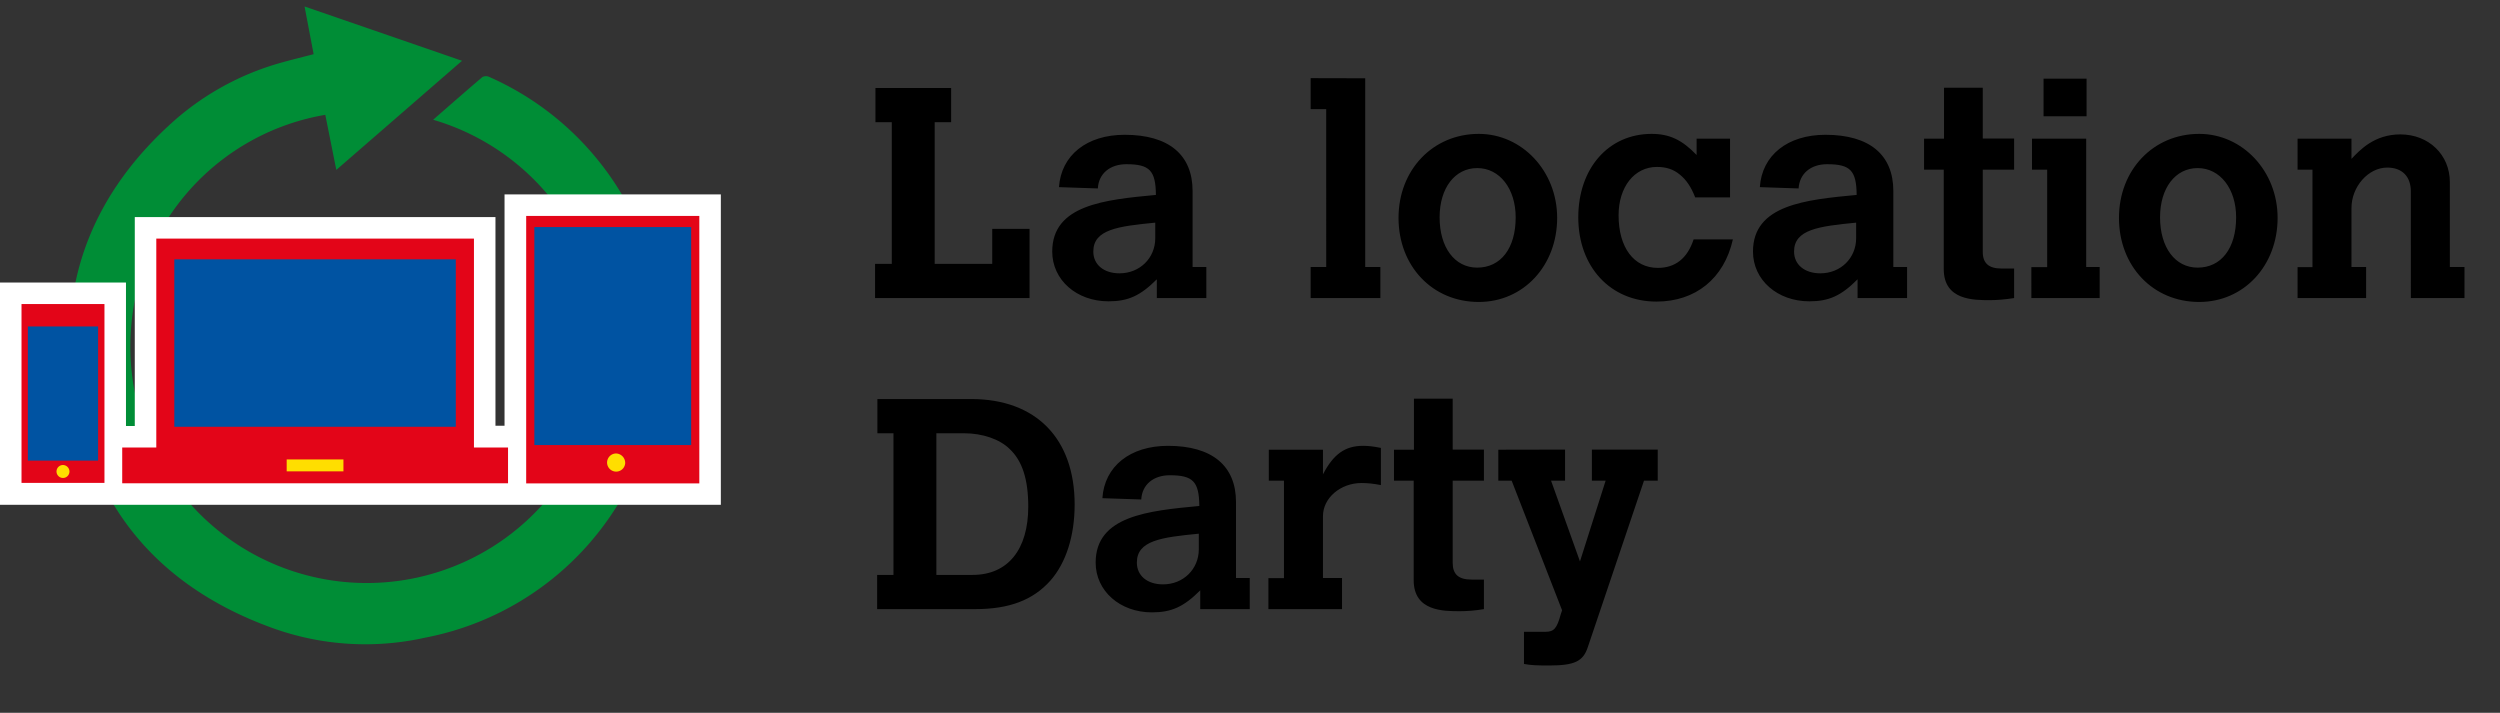 <svg xmlns="http://www.w3.org/2000/svg" viewBox="0 0 192.9 55">
  <rect x="0" y="0" width="192.9" height="55" fill="#333333" stroke="none"/>
  <path d="M101.13 6.03v2.39h1.2V20.6h-1.2V23h5.38v-2.4h-1.17V6.04zm56.55.04v2.9H161v-2.9zm-7.68.7v3.93h-1.54v2.39h1.52v7.68c0 2.4 2.3 2.39 3.56 2.39.53 0 1.15-.05 1.87-.16v-2.28h-.97c-.99 0-1.45-.41-1.45-1.28v-6.35h2.42v-2.4h-2.42V6.77zm-82.45.02v2.64h1.26v10.93h-1.29V23h11.92v-5.34h-2.88v2.7h-4.44V9.43h1.27V6.79zm46.55 3.54c-3.54 0-6.19 2.78-6.19 6.48 0 3.73 2.62 6.49 6.19 6.49 3.45 0 6.05-2.8 6.05-6.49 0-3.6-2.7-6.48-6.05-6.48zm13.34 0c-3.34 0-5.66 2.67-5.66 6.44 0 3.82 2.48 6.5 6.03 6.5 3.01 0 5.22-1.77 5.9-4.8h-3.03c-.48 1.47-1.42 2.2-2.76 2.2-1.86 0-3.03-1.58-3.03-4.06 0-2.19 1.22-3.73 2.96-3.73.7 0 1.27.18 1.75.58.5.39.9.98 1.2 1.77h2.69V10.7h-2.58v1.26c-1.12-1.17-2.1-1.63-3.47-1.63zm42.25 0c-3.54 0-6.19 2.78-6.19 6.48 0 3.73 2.62 6.49 6.19 6.49 3.45 0 6.05-2.8 6.05-6.49 0-3.6-2.7-6.48-6.05-6.48zm15.52.04c-2 0-3.12 1.2-3.77 1.89V10.7h-4.16v2.39h1.15v7.52h-1.15V23h5.29v-2.4h-1.13v-4.55c0-1.65 1.3-3.12 2.76-3.12 1.15 0 1.82.69 1.82 1.84V23h4.14v-2.4h-1.13v-6.55c0-2.11-1.63-3.68-3.82-3.68zm-98.43.03c-2.93 0-4.9 1.58-5.07 4.04l3 .1c.06-1.15.94-1.87 2.2-1.87 1.8 0 2.26.49 2.28 2.37-3.93.37-8 .76-8 4.37 0 2.19 1.88 3.84 4.34 3.84 1.52 0 2.46-.43 3.73-1.7V23h3.82v-2.4h-1.06v-5.86c0-2.8-1.84-4.34-5.24-4.34zm54.07 0c-2.92 0-4.9 1.58-5.06 4.04l2.99.1c.07-1.15.94-1.87 2.2-1.87 1.8 0 2.26.49 2.28 2.37-3.93.37-8 .76-8 4.37 0 2.19 1.88 3.84 4.35 3.84 1.51 0 2.46-.43 3.72-1.7V23h3.82v-2.4h-1.06v-5.86c0-2.8-1.84-4.34-5.24-4.34zm15.94.3v2.39h1.17v7.52h-1.22V23h5.27v-2.4h-1.04v-9.9zm-42.8 2.27c1.72 0 2.96 1.59 2.96 3.8 0 2.39-1.15 3.88-2.97 3.88-1.74 0-2.9-1.56-2.9-3.88 0-2.26 1.18-3.8 2.9-3.8zm55.58 0c1.73 0 2.97 1.59 2.97 3.8 0 2.39-1.15 3.88-2.97 3.88-1.74 0-2.9-1.56-2.9-3.88 0-2.26 1.18-3.8 2.9-3.8zm-80.43 4.21v1.2c0 1.54-1.2 2.71-2.76 2.71-1.21 0-2.02-.67-2.02-1.68 0-1.7 1.89-1.95 4.78-2.23zm54.08 0v1.2c0 1.54-1.2 2.71-2.76 2.71-1.22 0-2.03-.67-2.03-1.68 0-1.7 1.89-1.95 4.79-2.23zM109.1 30.76v3.94h-1.54v2.39h1.52v7.68c0 2.4 2.3 2.39 3.56 2.39.53 0 1.15-.04 1.86-.16v-2.28h-.96c-1 0-1.45-.41-1.45-1.28v-6.35h2.41v-2.4h-2.41v-3.93zm-41.4.03v2.64h1.24v10.93h-1.26V47h7.56c2.65 0 4.46-.7 5.8-2.19 1.22-1.38 1.88-3.47 1.88-5.88 0-5.1-2.99-8.14-7.98-8.14zm4.55 2.64h2.12c1.45 0 2.76.46 3.52 1.2.99.92 1.45 2.36 1.45 4.46 0 3.29-1.55 5.27-4.3 5.27h-2.79zm17.87.97c-2.92 0-4.9 1.58-5.06 4.04l3 .1c.06-1.15.94-1.87 2.2-1.87 1.8 0 2.26.49 2.28 2.37-3.93.37-8 .76-8 4.37 0 2.19 1.88 3.84 4.34 3.84 1.52 0 2.46-.43 3.73-1.7V47h3.82v-2.4h-1.06v-5.86c0-2.8-1.84-4.34-5.25-4.34zm15.05 0c-1.38 0-2.28.64-3.09 2.2v-1.9h-4.18v2.39h1.17v7.52h-1.2V47h5.68v-2.4h-1.47v-4.78c0-1.4 1.36-2.55 2.97-2.55.5 0 .94.05 1.5.16v-2.87c-.6-.12-.97-.16-1.38-.16zm10.44.3v2.39h1.03l3.89 10-.1.3c-.3 1.1-.52 1.36-1.19 1.36h-1.65v2.48c.52.1.98.12 1.93.12 1.98 0 2.64-.32 3-1.43l4.33-12.83h1.06v-2.4h-5.08v2.4h1.06l-1.98 6.23-2.23-6.23h1.08v-2.4zM92.5 41.18v1.2c0 1.54-1.2 2.71-2.76 2.71-1.22 0-2.02-.67-2.02-1.68 0-1.7 1.88-1.95 4.78-2.23z"/>
  <path fill="#008d36" d="M33.42 9.24A18.24 18.24 0 1 1 10.1 25.5a18.06 18.06 0 0 1 15-16.64l.85 4.25 9.7-8.42L23.5.5l.7 3.68c-.8.21-1.58.4-2.34.61a21.07 21.07 0 0 0-8.36 4.47C7.23 14.8 4.4 21.77 5.66 30.05c1.39 9.17 6.74 15.33 15.48 18.45a21.1 21.1 0 0 0 11.67.7A22.4 22.4 0 0 0 48.16 38.1a21.75 21.75 0 0 0 2.75-14.79A22.45 22.45 0 0 0 37.76 5.94a.6.6 0 0 0-.53 0c-1.26 1.07-2.5 2.16-3.81 3.3"/>
  <path fill="#fff" d="M38.93 15v17.85h-.7v-16.1H10.4v16.12h-.68V21.8H0v17.15h55.62V15z"/>
  <g>
    <path fill="#e30518" d="M40.6 16.66h13.36V37.3H40.6z"/>
    <path fill="#0053a2" d="M41.23 17.52h12.1v16.82h-12.1z"/>
    <path fill="#ffde00" d="M48.24 35.75a.7.7 0 1 1-.7-.76.73.73 0 0 1 .7.76"/>
  </g>
  <g>
    <path fill="#e30518" d="M1.66 23.46h6.4v13.8h-6.4z"/>
    <path fill="#0053a2" d="M2.15 25.19h5.42v10.35H2.15z"/>
    <path fill="#ffde00" d="M5.36 36.4a.5.5 0 1 1-.5-.52.51.51 0 0 1 .5.53"/>
  </g>
  <g>
    <path fill="#e30518" d="M12.06 18.41v16.12H9.43v2.76H39.2v-2.76h-2.63V18.41h-24.5z"/>
    <path fill="#0053a2" d="M13.45 20.01h21.72v12.92H13.45z"/>
    <path fill="#ffde00" d="M22.12 35.45h4.38v.92h-4.38z"/>
  </g>
</svg>